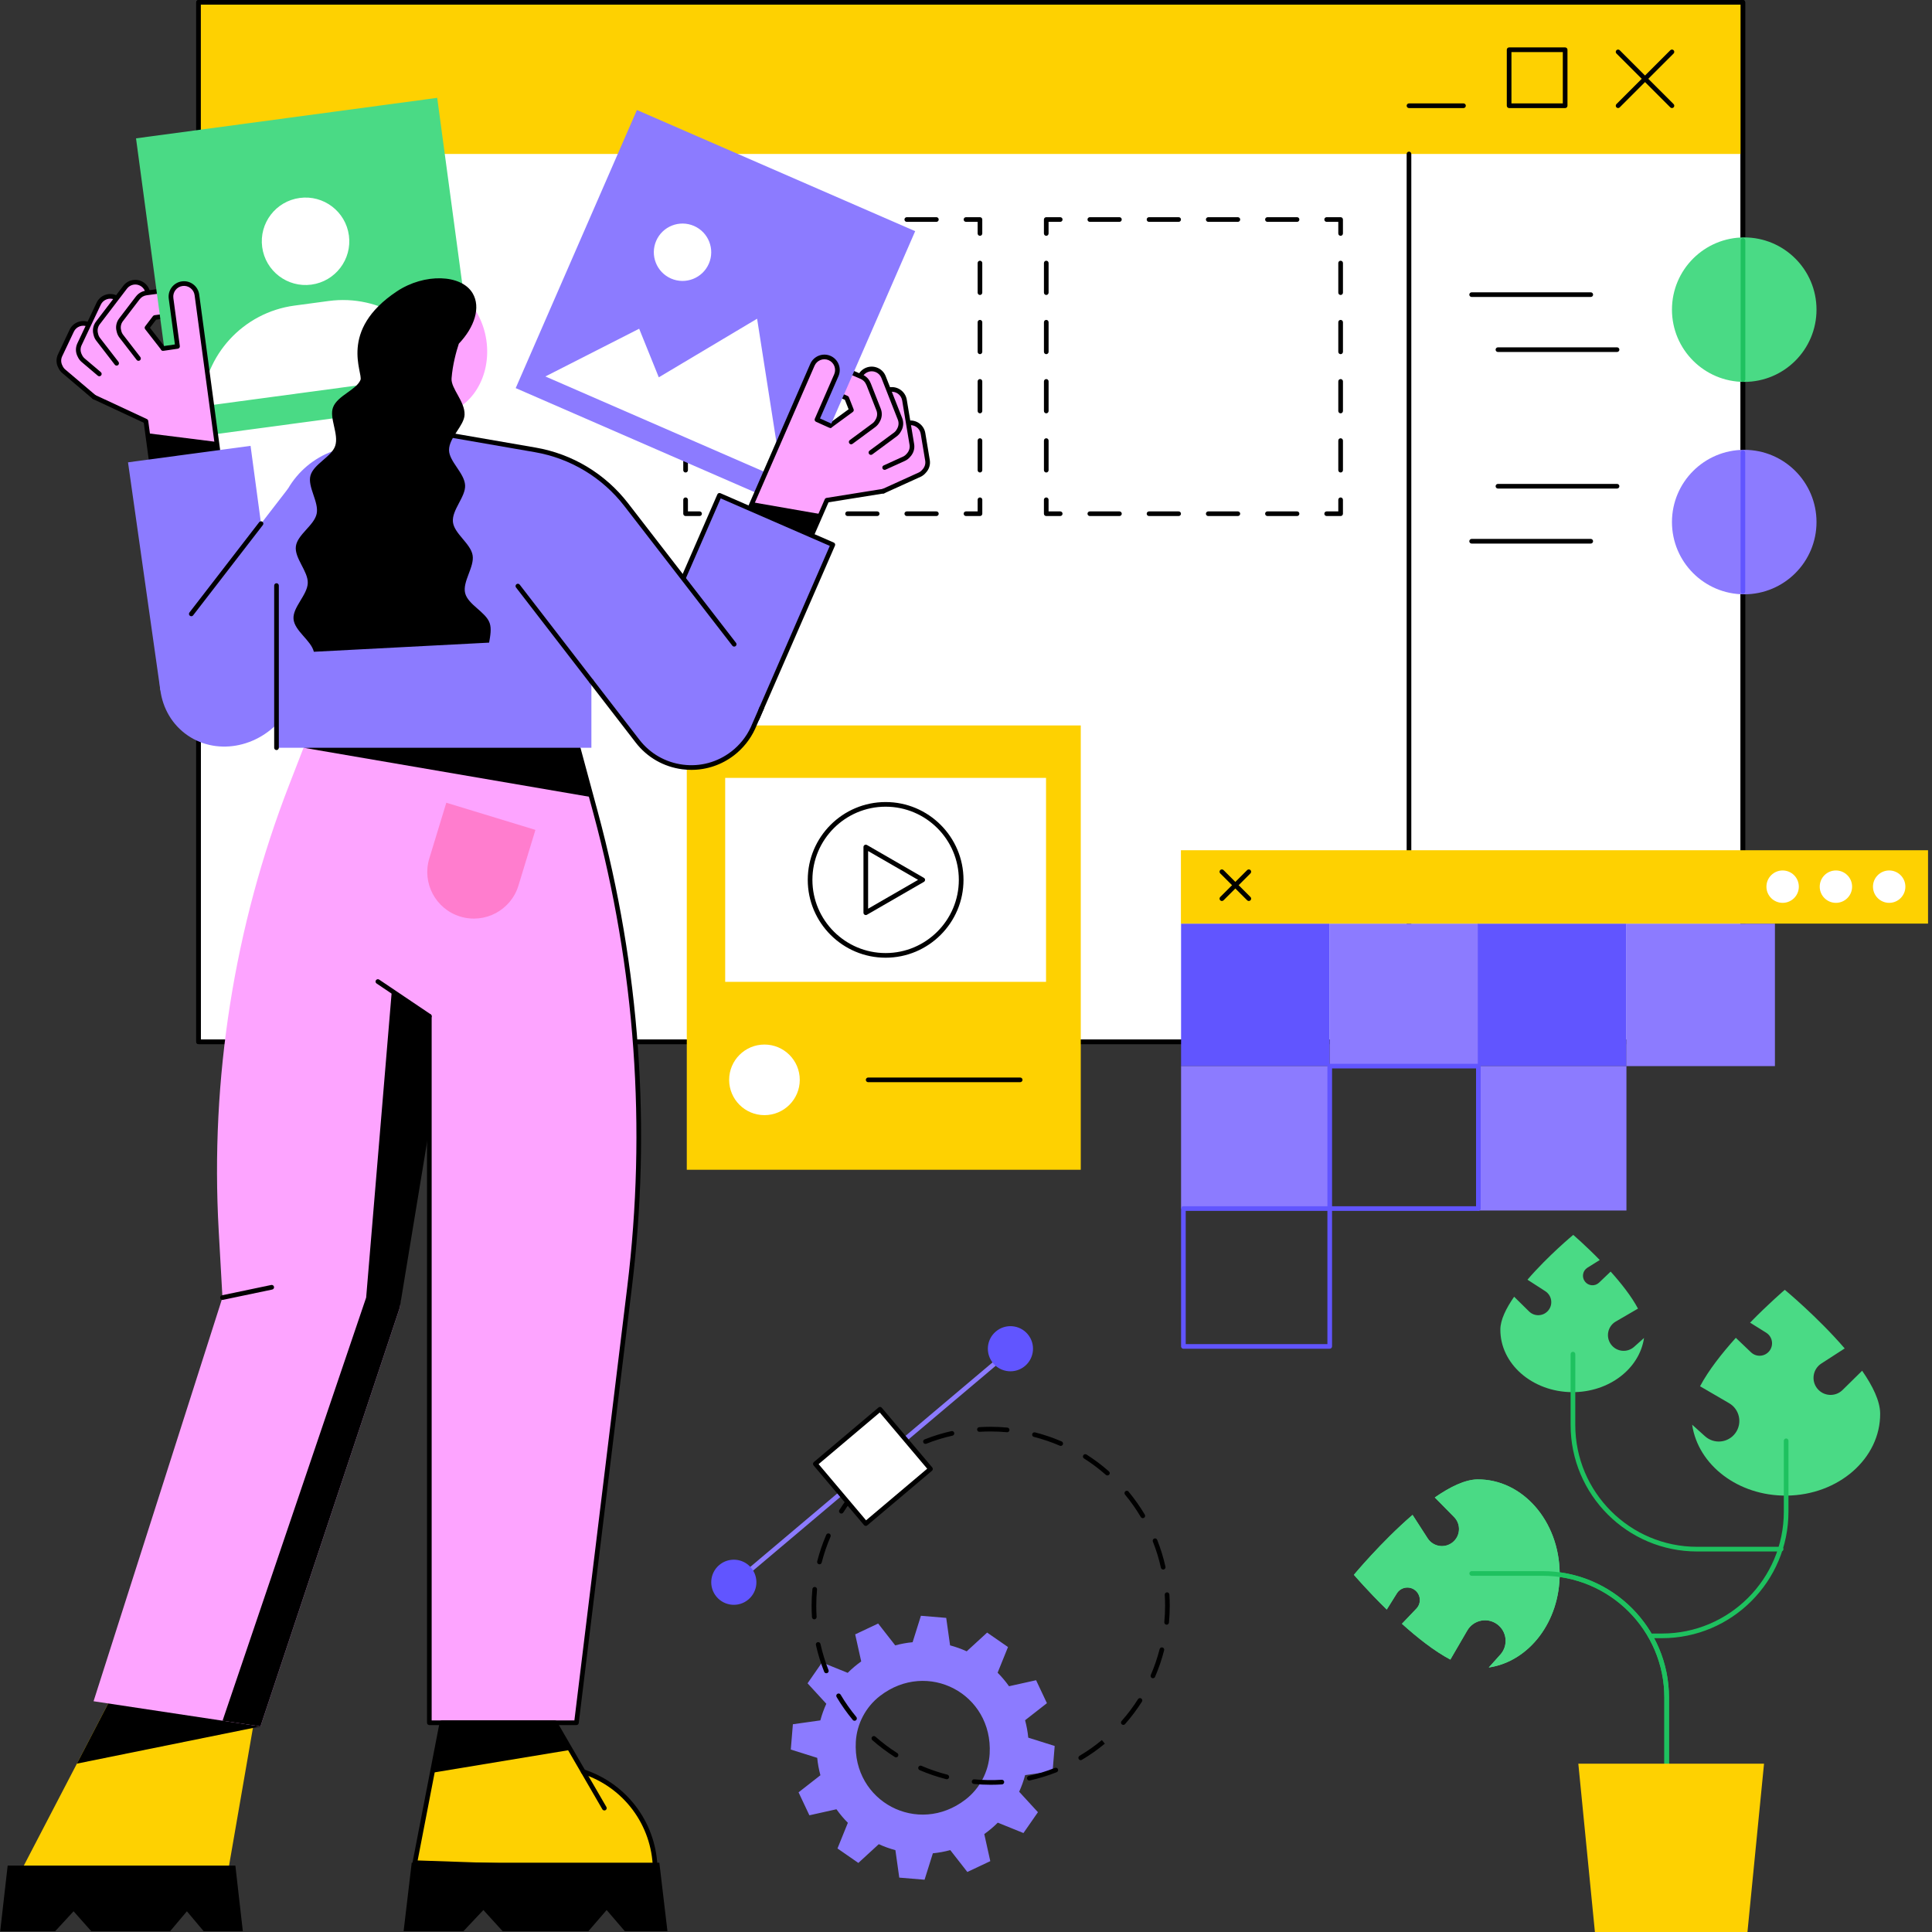 <svg xmlns="http://www.w3.org/2000/svg" xmlns:xlink="http://www.w3.org/1999/xlink" width="500" zoomAndPan="magnify" viewBox="0 0 375 375" height="500" preserveAspectRatio="xMidYMid meet" version="1.0"><rect x="0" y="0" width="375" height="375" fill="#333333" stroke="none"/><defs><clipPath id="c791b61084"><path d="M 229 165 L 374.25 165 L 374.25 180 L 229 180 Z M 229 165 " clip-rule="nonzero"/></clipPath></defs><path fill="#ffffff" d="M 338.289 202.215 L 38.535 202.215 L 38.535 0.453 L 338.289 0.453 L 338.289 202.215 " fill-opacity="1" fill-rule="nonzero"/><path fill="#000000" d="M 38.984 201.762 L 337.84 201.762 L 337.84 0.902 L 38.984 0.902 Z M 338.289 202.668 L 38.535 202.668 C 38.285 202.668 38.082 202.465 38.082 202.215 L 38.082 0.453 C 38.082 0.203 38.285 0 38.535 0 L 338.289 0 C 338.539 0 338.738 0.203 338.738 0.453 L 338.738 202.215 C 338.738 202.465 338.539 202.668 338.289 202.668 " fill-opacity="1" fill-rule="nonzero"/><path fill="#fed101" d="M 338.289 29.883 L 38.535 29.883 L 38.535 0.453 L 338.289 0.453 L 338.289 29.883 " fill-opacity="1" fill-rule="nonzero"/><path fill="#000000" d="M 273.484 202.668 C 273.234 202.668 273.031 202.465 273.031 202.215 L 273.031 29.883 C 273.031 29.633 273.234 29.43 273.484 29.43 C 273.73 29.43 273.934 29.633 273.934 29.883 L 273.934 202.215 C 273.934 202.465 273.73 202.668 273.484 202.668 " fill-opacity="1" fill-rule="nonzero"/><path fill="#000000" d="M 38.984 201.762 L 337.84 201.762 L 337.84 0.902 L 38.984 0.902 Z M 338.289 202.668 L 38.535 202.668 C 38.285 202.668 38.082 202.465 38.082 202.215 L 38.082 0.453 C 38.082 0.203 38.285 0 38.535 0 L 338.289 0 C 338.539 0 338.738 0.203 338.738 0.453 L 338.738 202.215 C 338.738 202.465 338.539 202.668 338.289 202.668 " fill-opacity="1" fill-rule="nonzero"/><path fill="#000000" d="M 190.211 100.164 L 187.5 100.164 C 187.25 100.164 187.047 99.965 187.047 99.715 C 187.047 99.465 187.25 99.262 187.5 99.262 L 189.758 99.262 L 189.758 97.004 C 189.758 96.758 189.961 96.555 190.211 96.555 C 190.457 96.555 190.664 96.758 190.664 97.004 L 190.664 99.715 C 190.664 99.965 190.457 100.164 190.211 100.164 " fill-opacity="1" fill-rule="nonzero"/><path fill="#000000" d="M 147.277 100.164 L 141.531 100.164 C 141.281 100.164 141.078 99.965 141.078 99.715 C 141.078 99.465 141.281 99.262 141.531 99.262 L 147.277 99.262 C 147.523 99.262 147.73 99.465 147.73 99.715 C 147.73 99.965 147.523 100.164 147.277 100.164 Z M 158.77 100.164 L 153.023 100.164 C 152.773 100.164 152.57 99.965 152.57 99.715 C 152.57 99.465 152.773 99.262 153.023 99.262 L 158.77 99.262 C 159.02 99.262 159.219 99.465 159.219 99.715 C 159.219 99.965 159.02 100.164 158.77 100.164 Z M 170.262 100.164 L 164.516 100.164 C 164.266 100.164 164.062 99.965 164.062 99.715 C 164.062 99.465 164.266 99.262 164.516 99.262 L 170.262 99.262 C 170.512 99.262 170.715 99.465 170.715 99.715 C 170.715 99.965 170.512 100.164 170.262 100.164 Z M 181.754 100.164 L 176.008 100.164 C 175.758 100.164 175.555 99.965 175.555 99.715 C 175.555 99.465 175.758 99.262 176.008 99.262 L 181.754 99.262 C 182.004 99.262 182.203 99.465 182.203 99.715 C 182.203 99.965 182.004 100.164 181.754 100.164 " fill-opacity="1" fill-rule="nonzero"/><path fill="#000000" d="M 135.785 100.164 L 133.074 100.164 C 132.824 100.164 132.621 99.965 132.621 99.715 L 132.621 97.004 C 132.621 96.758 132.824 96.555 133.074 96.555 C 133.324 96.555 133.527 96.758 133.527 97.004 L 133.527 99.262 L 135.785 99.262 C 136.035 99.262 136.238 99.465 136.238 99.715 C 136.238 99.965 136.035 100.164 135.785 100.164 " fill-opacity="1" fill-rule="nonzero"/><path fill="#000000" d="M 133.074 57.254 C 132.824 57.254 132.621 57.051 132.621 56.801 L 132.621 51.059 C 132.621 50.809 132.824 50.605 133.074 50.605 C 133.324 50.605 133.527 50.809 133.527 51.059 L 133.527 56.801 C 133.527 57.051 133.324 57.254 133.074 57.254 Z M 133.074 68.742 C 132.824 68.742 132.621 68.535 132.621 68.289 L 132.621 62.547 C 132.621 62.293 132.824 62.094 133.074 62.094 C 133.324 62.094 133.527 62.293 133.527 62.547 L 133.527 68.289 C 133.527 68.535 133.324 68.742 133.074 68.742 Z M 133.074 80.227 C 132.824 80.227 132.621 80.023 132.621 79.773 L 132.621 74.031 C 132.621 73.781 132.824 73.578 133.074 73.578 C 133.324 73.578 133.527 73.781 133.527 74.031 L 133.527 79.773 C 133.527 80.023 133.324 80.227 133.074 80.227 Z M 133.074 91.711 C 132.824 91.711 132.621 91.508 132.621 91.262 L 132.621 85.52 C 132.621 85.27 132.824 85.066 133.074 85.066 C 133.324 85.066 133.527 85.27 133.527 85.52 L 133.527 91.262 C 133.527 91.508 133.324 91.711 133.074 91.711 " fill-opacity="1" fill-rule="nonzero"/><path fill="#000000" d="M 133.074 45.77 C 132.824 45.77 132.621 45.566 132.621 45.316 L 132.621 42.605 C 132.621 42.359 132.824 42.156 133.074 42.156 L 135.785 42.156 C 136.031 42.156 136.238 42.359 136.238 42.605 C 136.238 42.859 136.031 43.062 135.785 43.062 L 133.527 43.062 L 133.527 45.316 C 133.527 45.566 133.324 45.77 133.074 45.77 " fill-opacity="1" fill-rule="nonzero"/><path fill="#000000" d="M 147.277 43.062 L 141.531 43.062 C 141.281 43.062 141.078 42.859 141.078 42.605 C 141.078 42.359 141.281 42.156 141.531 42.156 L 147.277 42.156 C 147.523 42.156 147.727 42.359 147.727 42.605 C 147.727 42.859 147.523 43.062 147.277 43.062 Z M 158.77 43.062 L 153.023 43.062 C 152.773 43.062 152.57 42.859 152.57 42.605 C 152.57 42.359 152.773 42.156 153.023 42.156 L 158.77 42.156 C 159.02 42.156 159.219 42.359 159.219 42.605 C 159.219 42.859 159.02 43.062 158.77 43.062 Z M 170.258 43.062 L 164.516 43.062 C 164.266 43.062 164.062 42.859 164.062 42.605 C 164.062 42.359 164.266 42.156 164.516 42.156 L 170.258 42.156 C 170.508 42.156 170.711 42.359 170.711 42.605 C 170.711 42.859 170.508 43.062 170.258 43.062 Z M 181.75 43.062 L 176.008 43.062 C 175.754 43.062 175.555 42.859 175.555 42.605 C 175.555 42.359 175.754 42.156 176.008 42.156 L 181.75 42.156 C 182.004 42.156 182.203 42.359 182.203 42.605 C 182.203 42.859 182.004 43.062 181.75 43.062 " fill-opacity="1" fill-rule="nonzero"/><path fill="#000000" d="M 190.211 45.77 C 189.961 45.77 189.758 45.566 189.758 45.316 L 189.758 43.062 L 187.5 43.062 C 187.25 43.062 187.047 42.859 187.047 42.605 C 187.047 42.359 187.25 42.156 187.5 42.156 L 190.211 42.156 C 190.457 42.156 190.66 42.359 190.66 42.605 L 190.66 45.316 C 190.66 45.566 190.457 45.77 190.211 45.77 " fill-opacity="1" fill-rule="nonzero"/><path fill="#000000" d="M 190.211 57.254 C 189.961 57.254 189.758 57.055 189.758 56.801 L 189.758 51.059 C 189.758 50.809 189.961 50.605 190.211 50.605 C 190.457 50.605 190.66 50.809 190.66 51.059 L 190.66 56.801 C 190.66 57.055 190.457 57.254 190.211 57.254 Z M 190.211 68.742 C 189.961 68.742 189.758 68.535 189.758 68.289 L 189.758 62.547 C 189.758 62.297 189.961 62.094 190.211 62.094 C 190.457 62.094 190.66 62.297 190.66 62.547 L 190.66 68.289 C 190.66 68.535 190.457 68.742 190.211 68.742 Z M 190.211 80.227 C 189.961 80.227 189.758 80.023 189.758 79.773 L 189.758 74.031 C 189.758 73.781 189.961 73.578 190.211 73.578 C 190.457 73.578 190.66 73.781 190.66 74.031 L 190.66 79.773 C 190.66 80.023 190.457 80.227 190.211 80.227 Z M 190.211 91.711 C 189.961 91.711 189.758 91.508 189.758 91.262 L 189.758 85.52 C 189.758 85.27 189.961 85.066 190.211 85.066 C 190.457 85.066 190.66 85.27 190.66 85.52 L 190.66 91.262 C 190.66 91.508 190.457 91.711 190.211 91.711 " fill-opacity="1" fill-rule="nonzero"/><path fill="#000000" d="M 260.215 100.164 L 257.504 100.164 C 257.254 100.164 257.051 99.965 257.051 99.715 C 257.051 99.465 257.254 99.262 257.504 99.262 L 259.762 99.262 L 259.762 97.004 C 259.762 96.758 259.965 96.555 260.215 96.555 C 260.465 96.555 260.664 96.758 260.664 97.004 L 260.664 99.715 C 260.664 99.965 260.465 100.164 260.215 100.164 " fill-opacity="1" fill-rule="nonzero"/><path fill="#000000" d="M 217.281 100.164 L 211.535 100.164 C 211.285 100.164 211.082 99.965 211.082 99.715 C 211.082 99.465 211.285 99.262 211.535 99.262 L 217.281 99.262 C 217.531 99.262 217.734 99.465 217.734 99.715 C 217.734 99.965 217.531 100.164 217.281 100.164 Z M 228.773 100.164 L 223.027 100.164 C 222.777 100.164 222.574 99.965 222.574 99.715 C 222.574 99.465 222.777 99.262 223.027 99.262 L 228.773 99.262 C 229.023 99.262 229.223 99.465 229.223 99.715 C 229.223 99.965 229.023 100.164 228.773 100.164 Z M 240.266 100.164 L 234.52 100.164 C 234.27 100.164 234.066 99.965 234.066 99.715 C 234.066 99.465 234.27 99.262 234.52 99.262 L 240.266 99.262 C 240.516 99.262 240.719 99.465 240.719 99.715 C 240.719 99.965 240.516 100.164 240.266 100.164 Z M 251.758 100.164 L 246.012 100.164 C 245.762 100.164 245.559 99.965 245.559 99.715 C 245.559 99.465 245.762 99.262 246.012 99.262 L 251.758 99.262 C 252.008 99.262 252.207 99.465 252.207 99.715 C 252.207 99.965 252.008 100.164 251.758 100.164 " fill-opacity="1" fill-rule="nonzero"/><path fill="#000000" d="M 205.789 100.164 L 203.078 100.164 C 202.828 100.164 202.625 99.965 202.625 99.715 L 202.625 97.004 C 202.625 96.758 202.828 96.555 203.078 96.555 C 203.328 96.555 203.527 96.758 203.527 97.004 L 203.527 99.262 L 205.789 99.262 C 206.039 99.262 206.238 99.465 206.238 99.715 C 206.238 99.965 206.039 100.164 205.789 100.164 " fill-opacity="1" fill-rule="nonzero"/><path fill="#000000" d="M 203.078 57.254 C 202.828 57.254 202.629 57.051 202.629 56.801 L 202.629 51.059 C 202.629 50.809 202.828 50.605 203.078 50.605 C 203.328 50.605 203.531 50.809 203.531 51.059 L 203.531 56.801 C 203.531 57.051 203.328 57.254 203.078 57.254 Z M 203.078 68.742 C 202.828 68.742 202.629 68.535 202.629 68.289 L 202.629 62.547 C 202.629 62.293 202.828 62.094 203.078 62.094 C 203.328 62.094 203.531 62.293 203.531 62.547 L 203.531 68.289 C 203.531 68.535 203.328 68.742 203.078 68.742 Z M 203.078 80.227 C 202.828 80.227 202.629 80.023 202.629 79.773 L 202.629 74.031 C 202.629 73.781 202.828 73.578 203.078 73.578 C 203.328 73.578 203.531 73.781 203.531 74.031 L 203.531 79.773 C 203.531 80.023 203.328 80.227 203.078 80.227 Z M 203.078 91.711 C 202.828 91.711 202.629 91.508 202.629 91.262 L 202.629 85.52 C 202.629 85.27 202.828 85.066 203.078 85.066 C 203.328 85.066 203.531 85.27 203.531 85.52 L 203.531 91.262 C 203.531 91.508 203.328 91.711 203.078 91.711 " fill-opacity="1" fill-rule="nonzero"/><path fill="#000000" d="M 203.078 45.77 C 202.828 45.77 202.625 45.566 202.625 45.316 L 202.625 42.605 C 202.625 42.359 202.828 42.156 203.078 42.156 L 205.785 42.156 C 206.039 42.156 206.242 42.359 206.242 42.605 C 206.242 42.859 206.039 43.062 205.785 43.062 L 203.527 43.062 L 203.527 45.316 C 203.527 45.566 203.328 45.77 203.078 45.77 " fill-opacity="1" fill-rule="nonzero"/><path fill="#000000" d="M 217.281 43.062 L 211.535 43.062 C 211.285 43.062 211.082 42.859 211.082 42.605 C 211.082 42.359 211.285 42.156 211.535 42.156 L 217.281 42.156 C 217.531 42.156 217.73 42.359 217.73 42.605 C 217.73 42.859 217.531 43.062 217.281 43.062 Z M 228.773 43.062 L 223.023 43.062 C 222.777 43.062 222.574 42.859 222.574 42.605 C 222.574 42.359 222.777 42.156 223.023 42.156 L 228.773 42.156 C 229.023 42.156 229.223 42.359 229.223 42.605 C 229.223 42.859 229.023 43.062 228.773 43.062 Z M 240.262 43.062 L 234.52 43.062 C 234.27 43.062 234.066 42.859 234.066 42.605 C 234.066 42.359 234.27 42.156 234.52 42.156 L 240.262 42.156 C 240.516 42.156 240.719 42.359 240.719 42.605 C 240.719 42.859 240.516 43.062 240.262 43.062 Z M 251.758 43.062 L 246.012 43.062 C 245.762 43.062 245.559 42.859 245.559 42.605 C 245.559 42.359 245.762 42.156 246.012 42.156 L 251.758 42.156 C 252.008 42.156 252.207 42.359 252.207 42.605 C 252.207 42.859 252.008 43.062 251.758 43.062 " fill-opacity="1" fill-rule="nonzero"/><path fill="#000000" d="M 260.215 45.77 C 259.965 45.77 259.762 45.566 259.762 45.316 L 259.762 43.062 L 257.504 43.062 C 257.254 43.062 257.051 42.859 257.051 42.605 C 257.051 42.359 257.254 42.156 257.504 42.156 L 260.215 42.156 C 260.461 42.156 260.664 42.359 260.664 42.605 L 260.664 45.316 C 260.664 45.566 260.461 45.77 260.215 45.77 " fill-opacity="1" fill-rule="nonzero"/><path fill="#000000" d="M 260.215 57.254 C 259.965 57.254 259.762 57.055 259.762 56.801 L 259.762 51.059 C 259.762 50.809 259.965 50.605 260.215 50.605 C 260.465 50.605 260.668 50.809 260.668 51.059 L 260.668 56.801 C 260.668 57.055 260.465 57.254 260.215 57.254 Z M 260.215 68.742 C 259.965 68.742 259.762 68.535 259.762 68.289 L 259.762 62.547 C 259.762 62.297 259.965 62.094 260.215 62.094 C 260.465 62.094 260.668 62.297 260.668 62.547 L 260.668 68.289 C 260.668 68.535 260.465 68.742 260.215 68.742 Z M 260.215 80.227 C 259.965 80.227 259.762 80.023 259.762 79.773 L 259.762 74.031 C 259.762 73.781 259.965 73.578 260.215 73.578 C 260.465 73.578 260.668 73.781 260.668 74.031 L 260.668 79.773 C 260.668 80.023 260.465 80.227 260.215 80.227 Z M 260.215 91.711 C 259.965 91.711 259.762 91.508 259.762 91.262 L 259.762 85.52 C 259.762 85.27 259.965 85.066 260.215 85.066 C 260.465 85.066 260.668 85.27 260.668 85.52 L 260.668 91.262 C 260.668 91.508 260.465 91.711 260.215 91.711 " fill-opacity="1" fill-rule="nonzero"/><path fill="#000000" d="M 284.066 20.977 L 273.484 20.977 C 273.234 20.977 273.031 20.773 273.031 20.523 C 273.031 20.273 273.234 20.07 273.484 20.07 L 284.066 20.07 C 284.312 20.07 284.516 20.273 284.516 20.523 C 284.516 20.773 284.312 20.977 284.066 20.977 " fill-opacity="1" fill-rule="nonzero"/><path fill="#000000" d="M 324.527 20.973 C 324.41 20.973 324.297 20.93 324.207 20.84 L 313.75 10.387 C 313.574 10.211 313.574 9.926 313.75 9.75 C 313.926 9.574 314.211 9.574 314.387 9.75 L 324.844 20.203 C 325.02 20.379 325.02 20.664 324.844 20.84 C 324.758 20.93 324.641 20.973 324.527 20.973 " fill-opacity="1" fill-rule="nonzero"/><path fill="#000000" d="M 314.07 20.973 C 313.953 20.973 313.84 20.93 313.75 20.84 C 313.574 20.664 313.574 20.379 313.75 20.203 L 324.207 9.75 C 324.383 9.574 324.668 9.574 324.844 9.75 C 325.02 9.926 325.02 10.211 324.844 10.387 L 314.387 20.84 C 314.301 20.93 314.184 20.973 314.07 20.973 " fill-opacity="1" fill-rule="nonzero"/><path fill="#000000" d="M 293.371 20.07 L 303.34 20.07 L 303.34 10.105 L 293.371 10.105 Z M 303.793 20.977 L 292.922 20.977 C 292.668 20.977 292.469 20.773 292.469 20.523 L 292.469 9.652 C 292.469 9.406 292.668 9.203 292.922 9.203 L 303.793 9.203 C 304.043 9.203 304.246 9.406 304.246 9.652 L 304.246 20.523 C 304.246 20.773 304.043 20.977 303.793 20.977 " fill-opacity="1" fill-rule="nonzero"/><path fill="#4ada85" d="M 352.582 60.102 C 352.582 67.844 346.305 74.125 338.555 74.125 C 330.809 74.125 324.527 67.844 324.527 60.102 C 324.527 52.355 330.809 46.082 338.555 46.082 C 346.305 46.082 352.582 52.355 352.582 60.102 " fill-opacity="1" fill-rule="nonzero"/><path fill="#1ec15f" d="M 338.309 74.105 C 338.059 74.105 337.859 73.902 337.859 73.652 L 337.859 46.664 C 337.859 46.414 338.059 46.215 338.309 46.215 C 338.559 46.215 338.762 46.414 338.762 46.664 L 338.762 73.652 C 338.762 73.902 338.559 74.105 338.309 74.105 " fill-opacity="1" fill-rule="nonzero"/><path fill="#8c7bff" d="M 352.582 101.332 C 352.582 109.074 346.305 115.355 338.555 115.355 C 330.809 115.355 324.527 109.074 324.527 101.332 C 324.527 93.59 330.809 87.312 338.555 87.312 C 346.305 87.312 352.582 93.59 352.582 101.332 " fill-opacity="1" fill-rule="nonzero"/><path fill="#6155ff" d="M 338.289 115.281 C 338.039 115.281 337.84 115.078 337.84 114.832 L 337.84 87.832 C 337.84 87.582 338.039 87.379 338.289 87.379 C 338.539 87.379 338.742 87.582 338.742 87.832 L 338.742 114.832 C 338.742 115.078 338.539 115.281 338.289 115.281 " fill-opacity="1" fill-rule="nonzero"/><path fill="#000000" d="M 313.867 94.828 L 290.746 94.828 C 290.5 94.828 290.297 94.625 290.297 94.375 C 290.297 94.129 290.5 93.926 290.746 93.926 L 313.867 93.926 C 314.117 93.926 314.32 94.129 314.32 94.375 C 314.32 94.625 314.117 94.828 313.867 94.828 " fill-opacity="1" fill-rule="nonzero"/><path fill="#000000" d="M 308.762 105.508 L 285.645 105.508 C 285.395 105.508 285.191 105.305 285.191 105.055 C 285.191 104.805 285.395 104.602 285.645 104.602 L 308.762 104.602 C 309.012 104.602 309.215 104.805 309.215 105.055 C 309.215 105.305 309.012 105.508 308.762 105.508 " fill-opacity="1" fill-rule="nonzero"/><path fill="#000000" d="M 308.766 57.641 L 285.645 57.641 C 285.398 57.641 285.191 57.441 285.191 57.191 C 285.191 56.941 285.398 56.738 285.645 56.738 L 308.766 56.738 C 309.016 56.738 309.219 56.941 309.219 57.191 C 309.219 57.441 309.016 57.641 308.766 57.641 " fill-opacity="1" fill-rule="nonzero"/><path fill="#000000" d="M 313.867 68.32 L 290.746 68.32 C 290.5 68.32 290.297 68.117 290.297 67.871 C 290.297 67.621 290.5 67.418 290.746 67.418 L 313.867 67.418 C 314.117 67.418 314.32 67.621 314.32 67.871 C 314.32 68.117 314.117 68.32 313.867 68.32 " fill-opacity="1" fill-rule="nonzero"/><path fill="#fed101" d="M 209.777 227.051 L 133.305 227.051 L 133.305 140.809 L 209.777 140.809 L 209.777 227.051 " fill-opacity="1" fill-rule="nonzero"/><path fill="#ffffff" d="M 203.035 190.574 L 140.758 190.574 L 140.758 150.988 L 203.035 150.988 L 203.035 190.574 " fill-opacity="1" fill-rule="nonzero"/><path fill="#000000" d="M 171.898 156.578 C 164.062 156.578 157.688 162.949 157.688 170.781 C 157.688 178.613 164.062 184.988 171.898 184.988 C 179.734 184.988 186.109 178.613 186.109 170.781 C 186.109 162.949 179.734 156.578 171.898 156.578 Z M 171.898 185.891 C 163.562 185.891 156.785 179.113 156.785 170.781 C 156.785 162.449 163.562 155.676 171.898 155.676 C 180.23 155.676 187.016 162.449 187.016 170.781 C 187.016 179.113 180.23 185.891 171.898 185.891 " fill-opacity="1" fill-rule="nonzero"/><path fill="#ffffff" d="M 179.105 170.781 L 168.051 164.402 L 168.051 177.16 Z M 179.105 170.781 " fill-opacity="1" fill-rule="nonzero"/><path fill="#000000" d="M 168.5 165.184 L 168.5 176.379 L 178.199 170.781 Z M 168.051 177.613 C 167.973 177.613 167.895 177.594 167.824 177.551 C 167.684 177.473 167.598 177.32 167.598 177.16 L 167.598 164.402 C 167.598 164.242 167.684 164.094 167.824 164.012 C 167.965 163.934 168.137 163.934 168.277 164.012 L 179.328 170.391 C 179.469 170.473 179.555 170.621 179.555 170.781 C 179.555 170.941 179.469 171.094 179.328 171.172 L 168.277 177.551 C 168.207 177.594 168.129 177.613 168.051 177.613 " fill-opacity="1" fill-rule="nonzero"/><path fill="#ffffff" d="M 155.234 209.598 C 155.234 213.383 152.168 216.449 148.379 216.449 C 144.598 216.449 141.527 213.383 141.527 209.598 C 141.527 205.816 144.598 202.746 148.379 202.746 C 152.168 202.746 155.234 205.816 155.234 209.598 " fill-opacity="1" fill-rule="nonzero"/><path fill="#000000" d="M 198.016 210.051 L 168.508 210.051 C 168.262 210.051 168.059 209.848 168.059 209.598 C 168.059 209.352 168.262 209.148 168.508 209.148 L 198.016 209.148 C 198.266 209.148 198.469 209.352 198.469 209.598 C 198.469 209.848 198.266 210.051 198.016 210.051 " fill-opacity="1" fill-rule="nonzero"/><path fill="#fed101" d="M 44.328 362.863 L 4.234 362.863 L 21.867 328.984 L 50.203 328.984 L 44.328 362.863 " fill-opacity="1" fill-rule="nonzero"/><path fill="#000000" d="M 50.555 335.098 L 14.926 342.32 L 21.867 328.984 L 50.203 328.984 L 50.555 335.098 " fill-opacity="1" fill-rule="nonzero"/><path fill="#000000" d="M 47.133 374.844 L 39.527 374.844 L 36.277 370.977 L 33.023 374.844 L 17.715 374.844 L 14.281 370.977 L 10.715 374.844 L 0.039 374.844 L 1.488 362.109 L 45.684 362.109 L 47.133 374.844 " fill-opacity="1" fill-rule="nonzero"/><path fill="#fda4ff" d="M 18.16 330.211 L 50.555 335.098 L 77.59 253.832 L 88.523 146.145 L 60.188 141.867 L 56.125 152.344 C 45.453 179.875 40.793 209.367 42.449 238.848 L 43.18 251.855 L 18.16 330.211 " fill-opacity="1" fill-rule="nonzero"/><path fill="#000000" d="M 71.07 251.855 L 43.199 333.988 L 50.555 335.098 L 77.59 253.832 L 86.551 199.473 L 76.047 192.336 L 71.07 251.855 " fill-opacity="1" fill-rule="nonzero"/><path fill="#fda4ff" d="M 111.887 334.383 L 83.332 334.383 L 83.332 143.984 L 111.887 143.984 L 115.617 157.785 C 123.723 187.773 125.953 219.043 122.195 249.875 L 111.887 334.383 " fill-opacity="1" fill-rule="nonzero"/><path fill="#000000" d="M 111.887 334.836 L 83.332 334.836 C 83.086 334.836 82.883 334.633 82.883 334.383 L 82.883 197.246 C 82.883 196.996 83.086 196.797 83.332 196.797 C 83.582 196.797 83.785 196.996 83.785 197.246 L 83.785 333.934 L 111.488 333.934 L 121.746 249.82 C 125.516 218.902 123.309 187.977 115.184 157.906 L 111.453 144.102 C 111.387 143.863 111.527 143.613 111.77 143.551 C 112.012 143.484 112.258 143.625 112.324 143.867 L 116.055 157.672 C 124.211 187.855 126.426 218.895 122.645 249.934 L 112.336 334.438 C 112.309 334.668 112.117 334.836 111.887 334.836 " fill-opacity="1" fill-rule="nonzero"/><path fill="#000000" d="M 58.918 145.137 L 111.445 141.867 L 114.789 154.719 Z M 58.918 145.137 " fill-opacity="1" fill-rule="nonzero"/><path fill="#000000" d="M 43.18 252.309 C 42.973 252.309 42.781 252.16 42.738 251.949 C 42.688 251.703 42.844 251.465 43.09 251.414 L 52.648 249.414 C 52.891 249.363 53.133 249.523 53.184 249.766 C 53.234 250.012 53.078 250.25 52.832 250.301 L 43.273 252.301 C 43.242 252.305 43.211 252.309 43.18 252.309 " fill-opacity="1" fill-rule="nonzero"/><path fill="#000000" d="M 83.332 197.695 C 83.246 197.695 83.16 197.672 83.082 197.621 L 73.09 190.891 C 72.883 190.754 72.828 190.473 72.969 190.266 C 73.109 190.059 73.391 190.004 73.594 190.141 L 83.586 196.871 C 83.793 197.012 83.848 197.293 83.707 197.496 C 83.621 197.629 83.48 197.695 83.332 197.695 " fill-opacity="1" fill-rule="nonzero"/><path fill="#ff7dce" d="M 89.34 177.906 C 84.562 176.449 81.871 171.398 83.328 166.625 L 86.629 155.809 L 103.926 161.082 L 100.629 171.895 C 99.172 176.668 94.117 179.359 89.34 177.906 " fill-opacity="1" fill-rule="nonzero"/><path fill="#fed101" d="M 126.953 366.133 C 127.098 365.152 127.176 364.152 127.176 363.133 C 127.176 351.945 118.102 342.875 106.91 342.875 C 95.719 342.875 86.645 351.945 86.645 363.133 C 86.645 364.152 86.723 365.152 86.867 366.133 L 126.953 366.133 " fill-opacity="1" fill-rule="nonzero"/><path fill="#fed101" d="M 123.453 361.547 L 80.523 361.547 L 85.773 334.383 L 107.699 334.383 L 123.453 361.547 " fill-opacity="1" fill-rule="nonzero"/><path fill="#000000" d="M 110.75 339.645 L 83.898 344.09 L 85.773 334.383 L 107.699 334.383 L 110.75 339.645 " fill-opacity="1" fill-rule="nonzero"/><path fill="#000000" d="M 117.309 351.406 C 117.156 351.406 117.004 351.324 116.918 351.184 L 112.812 344.102 C 112.688 343.887 112.762 343.609 112.977 343.484 C 113.191 343.359 113.469 343.434 113.594 343.648 L 117.699 350.73 C 117.824 350.945 117.75 351.223 117.535 351.348 C 117.465 351.387 117.387 351.406 117.309 351.406 " fill-opacity="1" fill-rule="nonzero"/><path fill="#000000" d="M 81.066 361.113 L 126.719 362.664 C 126.523 354.266 121.086 346.926 113.066 344.309 C 112.961 344.273 112.871 344.199 112.812 344.105 L 107.438 334.836 L 86.148 334.836 Z M 127.176 363.582 C 127.172 363.582 127.168 363.582 127.16 363.582 L 80.508 362 C 80.375 361.992 80.254 361.93 80.172 361.828 C 80.09 361.727 80.055 361.59 80.078 361.461 L 85.332 334.301 C 85.371 334.086 85.559 333.934 85.773 333.934 L 107.699 333.934 C 107.859 333.934 108.008 334.02 108.09 334.156 L 113.512 343.504 C 121.961 346.34 127.629 354.203 127.629 363.133 C 127.629 363.258 127.578 363.375 127.488 363.457 C 127.406 363.539 127.293 363.582 127.176 363.582 " fill-opacity="1" fill-rule="nonzero"/><path fill="#000000" d="M 129.551 374.844 L 121.277 374.844 L 117.75 370.734 L 114.207 374.844 L 97.562 374.844 L 93.824 370.734 L 89.949 374.844 L 78.34 374.844 L 79.914 361.547 L 127.977 361.547 L 129.551 374.844 " fill-opacity="1" fill-rule="nonzero"/><path fill="#fda4ff" d="M 31.668 67.645 L 15.871 73.039 L 18.27 77.062 L 33.055 83.941 L 31.668 67.645 " fill-opacity="1" fill-rule="nonzero"/><path fill="#fda4ff" d="M 11.66 68.965 L 13.926 64.184 C 14.508 62.949 15.984 62.422 17.219 63.008 C 18.453 63.59 18.98 65.062 18.395 66.293 L 16.914 69.426 L 22.648 74.242 L 18.27 77.062 L 12.371 72.059 C 12.078 71.809 11.863 71.5 11.719 71.172 C 11.367 70.508 11.316 69.695 11.66 68.965 " fill-opacity="1" fill-rule="nonzero"/><path fill="#000000" d="M 18.27 77.516 C 18.168 77.516 18.062 77.48 17.977 77.41 L 12.078 72.402 C 11.75 72.125 11.488 71.773 11.305 71.352 C 10.883 70.555 10.859 69.605 11.254 68.773 L 13.516 63.988 C 13.852 63.285 14.441 62.75 15.176 62.488 C 15.91 62.223 16.703 62.266 17.41 62.598 C 18.117 62.93 18.648 63.52 18.914 64.254 C 19.176 64.992 19.137 65.785 18.805 66.488 L 17.473 69.301 L 19.648 71.133 C 19.84 71.293 19.867 71.578 19.707 71.77 C 19.543 71.961 19.258 71.984 19.07 71.824 L 16.621 69.77 C 16.465 69.637 16.418 69.414 16.508 69.23 L 17.988 66.102 C 18.215 65.613 18.242 65.066 18.062 64.559 C 17.879 64.051 17.512 63.645 17.023 63.414 C 16.539 63.184 15.988 63.156 15.48 63.34 C 14.973 63.52 14.566 63.887 14.336 64.375 L 12.07 69.156 C 11.797 69.73 11.816 70.387 12.117 70.961 C 12.258 71.281 12.438 71.527 12.664 71.715 L 18.562 76.719 C 18.754 76.879 18.777 77.164 18.613 77.355 C 18.523 77.461 18.398 77.516 18.27 77.516 " fill-opacity="1" fill-rule="nonzero"/><path fill="#fda4ff" d="M 15.43 66.824 L 19.164 58.934 C 19.746 57.699 21.219 57.172 22.453 57.758 C 23.688 58.34 24.215 59.812 23.633 61.047 L 20.68 67.281 L 26.414 72.102 L 22.039 74.922 L 16.141 69.918 C 15.844 69.668 15.629 69.359 15.484 69.027 C 15.137 68.363 15.082 67.555 15.43 66.824 " fill-opacity="1" fill-rule="nonzero"/><path fill="#000000" d="M 19.281 73.035 C 19.176 73.035 19.074 73 18.988 72.926 L 15.848 70.266 C 15.516 69.984 15.254 69.629 15.07 69.211 C 14.648 68.414 14.629 67.465 15.02 66.633 L 18.754 58.742 C 19.09 58.035 19.676 57.504 20.414 57.238 C 21.148 56.977 21.941 57.016 22.648 57.348 C 24.105 58.039 24.73 59.785 24.039 61.238 L 21.238 67.16 L 24.672 70.047 C 24.863 70.207 24.887 70.492 24.727 70.684 C 24.566 70.875 24.281 70.898 24.09 70.738 L 20.391 67.629 C 20.234 67.496 20.184 67.273 20.273 67.09 L 23.223 60.855 C 23.699 59.848 23.27 58.641 22.262 58.164 C 21.773 57.934 21.227 57.91 20.719 58.09 C 20.211 58.273 19.801 58.641 19.57 59.129 L 15.836 67.016 C 15.566 67.59 15.582 68.246 15.883 68.82 C 16.027 69.141 16.207 69.383 16.43 69.574 L 19.574 72.238 C 19.766 72.402 19.785 72.688 19.625 72.875 C 19.535 72.98 19.41 73.035 19.281 73.035 " fill-opacity="1" fill-rule="nonzero"/><path fill="#fda4ff" d="M 18.996 62.68 L 24.293 55.742 C 25.121 54.656 26.672 54.449 27.758 55.277 C 28.844 56.102 29.051 57.656 28.223 58.738 L 24.039 64.223 L 28.641 70.129 L 23.773 71.977 L 19.047 65.855 C 18.809 65.551 18.664 65.203 18.59 64.848 C 18.387 64.129 18.508 63.324 18.996 62.68 " fill-opacity="1" fill-rule="nonzero"/><path fill="#000000" d="M 22.641 70.965 C 22.504 70.965 22.371 70.902 22.281 70.789 L 18.688 66.133 C 18.422 65.789 18.242 65.387 18.148 64.941 C 17.902 64.074 18.078 63.141 18.637 62.41 L 23.934 55.469 C 24.406 54.848 25.094 54.449 25.867 54.348 C 26.641 54.242 27.41 54.445 28.031 54.918 C 28.652 55.395 29.051 56.078 29.156 56.852 C 29.258 57.625 29.055 58.395 28.582 59.016 L 24.609 64.219 L 27.859 68.395 C 28.012 68.59 27.977 68.875 27.781 69.027 C 27.586 69.18 27.301 69.145 27.148 68.949 L 23.684 64.504 C 23.555 64.34 23.555 64.113 23.68 63.949 L 27.863 58.469 C 28.191 58.039 28.332 57.508 28.262 56.973 C 28.188 56.438 27.914 55.965 27.484 55.637 C 27.055 55.309 26.523 55.168 25.988 55.238 C 25.453 55.312 24.98 55.59 24.652 56.016 L 19.355 62.957 C 18.973 63.461 18.852 64.105 19.027 64.73 C 19.098 65.07 19.223 65.348 19.402 65.582 L 22.996 70.234 C 23.148 70.434 23.113 70.715 22.918 70.867 C 22.836 70.934 22.738 70.965 22.641 70.965 " fill-opacity="1" fill-rule="nonzero"/><path fill="#fda4ff" d="M 23.488 62.078 L 26.684 57.895 C 26.703 57.867 26.73 57.848 26.754 57.816 C 27.137 57.312 27.715 56.957 28.391 56.863 L 33.609 56.164 C 34.961 55.98 36.207 56.93 36.387 58.285 C 36.57 59.633 35.621 60.879 34.27 61.062 L 30.051 61.629 L 28.531 63.621 L 33.133 69.527 L 28.266 71.375 L 23.539 65.254 C 23.301 64.949 23.156 64.602 23.086 64.246 C 22.879 63.527 23 62.723 23.488 62.078 " fill-opacity="1" fill-rule="nonzero"/><path fill="#000000" d="M 26.883 70.035 C 26.75 70.035 26.613 69.977 26.527 69.859 L 23.18 65.527 C 22.918 65.188 22.734 64.781 22.641 64.336 C 22.395 63.473 22.57 62.535 23.129 61.805 L 26.324 57.621 C 26.348 57.586 26.375 57.559 26.402 57.527 C 26.867 56.922 27.559 56.52 28.332 56.414 L 33.551 55.715 C 34.324 55.609 35.09 55.812 35.711 56.285 C 36.332 56.762 36.734 57.449 36.836 58.223 C 36.941 58.996 36.738 59.762 36.262 60.383 C 35.789 61.004 35.102 61.402 34.328 61.508 L 30.297 62.047 L 29.102 63.617 L 32.023 67.367 C 32.18 67.562 32.145 67.848 31.945 68 C 31.75 68.152 31.465 68.117 31.312 67.922 L 28.176 63.895 C 28.051 63.734 28.047 63.508 28.172 63.344 L 29.691 61.352 C 29.766 61.258 29.871 61.195 29.992 61.18 L 34.207 60.613 C 34.742 60.543 35.219 60.266 35.543 59.836 C 35.871 59.406 36.012 58.879 35.941 58.34 C 35.871 57.809 35.594 57.332 35.164 57.004 C 34.734 56.68 34.203 56.535 33.672 56.609 L 28.453 57.312 C 27.918 57.383 27.441 57.66 27.113 58.09 C 27.082 58.129 27.059 58.152 27.039 58.176 L 23.848 62.352 C 23.465 62.855 23.344 63.504 23.52 64.125 C 23.59 64.465 23.715 64.742 23.898 64.977 L 27.242 69.309 C 27.395 69.508 27.355 69.789 27.16 69.941 C 27.078 70.004 26.98 70.035 26.883 70.035 " fill-opacity="1" fill-rule="nonzero"/><path fill="#4ada85" d="M 34.266 85.285 L 88.293 78.023 C 90.742 77.691 92.461 75.441 92.133 72.992 L 84.863 18.992 L 26.402 26.852 L 34.266 85.285 " fill-opacity="1" fill-rule="nonzero"/><path fill="#ffffff" d="M 39.156 78.879 L 86.32 72.539 C 83.195 63.023 73.727 57.086 63.797 58.422 L 57.145 59.316 C 47.215 60.652 39.648 68.879 39.156 78.879 " fill-opacity="1" fill-rule="nonzero"/><path fill="#ffffff" d="M 50.891 47.965 C 51.516 52.613 55.789 55.871 60.438 55.246 C 65.086 54.621 68.348 50.348 67.723 45.703 C 67.098 41.055 62.82 37.797 58.176 38.422 C 53.527 39.047 50.266 43.32 50.891 47.965 " fill-opacity="1" fill-rule="nonzero"/><path fill="#fda4ff" d="M 30.633 98.938 L 43.598 97.191 L 38.219 57.23 C 38.035 55.848 36.758 54.875 35.375 55.062 C 33.988 55.246 33.016 56.52 33.203 57.906 L 34.457 67.238 L 31.668 67.645 L 28.32 81.75 L 30.633 98.938 " fill-opacity="1" fill-rule="nonzero"/><path fill="#000000" d="M 30.633 99.387 C 30.535 99.387 30.438 99.355 30.359 99.297 C 30.266 99.223 30.203 99.113 30.188 98.996 L 27.906 82.055 L 18.078 77.477 C 17.852 77.371 17.754 77.102 17.859 76.875 C 17.965 76.648 18.234 76.551 18.461 76.656 L 28.512 81.34 C 28.652 81.406 28.75 81.535 28.77 81.688 L 31.023 98.43 L 43.09 96.805 L 37.773 57.293 C 37.699 56.742 37.414 56.254 36.973 55.918 C 36.531 55.578 35.984 55.434 35.434 55.508 C 34.297 55.66 33.496 56.711 33.648 57.848 L 34.906 67.176 C 34.938 67.422 34.77 67.648 34.523 67.684 L 31.734 68.094 C 31.488 68.129 31.258 67.961 31.223 67.711 C 31.184 67.465 31.355 67.234 31.602 67.199 L 33.949 66.855 L 32.754 57.969 C 32.535 56.336 33.684 54.832 35.312 54.613 C 36.102 54.508 36.887 54.715 37.52 55.199 C 38.156 55.684 38.562 56.383 38.668 57.172 L 44.047 97.133 C 44.078 97.379 43.906 97.609 43.66 97.637 L 30.695 99.383 C 30.676 99.387 30.656 99.387 30.633 99.387 " fill-opacity="1" fill-rule="nonzero"/><path fill="#000000" d="M 28.637 84.094 L 30.633 98.934 L 43.598 97.191 L 42.062 85.781 L 28.637 84.094 " fill-opacity="1" fill-rule="nonzero"/><path fill="#fda4ff" d="M 161.141 82.613 L 174.863 92.121 L 171.449 95.336 L 155.348 97.906 L 161.141 82.613 " fill-opacity="1" fill-rule="nonzero"/><path fill="#fda4ff" d="M 180.027 89.352 L 179.156 84.133 C 178.93 82.789 177.66 81.879 176.312 82.102 C 174.969 82.324 174.059 83.598 174.277 84.941 L 174.848 88.355 L 168.012 91.426 L 171.449 95.336 L 178.496 92.137 C 178.848 91.977 179.137 91.738 179.367 91.461 C 179.887 90.918 180.16 90.152 180.027 89.352 " fill-opacity="1" fill-rule="nonzero"/><path fill="#000000" d="M 171.453 95.785 C 171.281 95.785 171.117 95.688 171.043 95.52 C 170.938 95.293 171.039 95.023 171.266 94.922 L 178.309 91.723 C 178.578 91.602 178.816 91.414 179.02 91.168 C 179.488 90.68 179.684 90.051 179.582 89.426 L 178.711 84.207 C 178.621 83.672 178.332 83.207 177.895 82.895 C 177.457 82.582 176.922 82.457 176.391 82.547 C 175.293 82.73 174.543 83.77 174.727 84.867 L 175.293 88.281 C 175.328 88.484 175.219 88.684 175.035 88.766 L 172.117 90.074 C 171.891 90.176 171.625 90.078 171.52 89.848 C 171.418 89.621 171.52 89.355 171.75 89.254 L 174.348 88.086 L 173.836 85.016 C 173.574 83.426 174.652 81.918 176.242 81.656 C 177.008 81.527 177.785 81.707 178.422 82.16 C 179.055 82.613 179.473 83.289 179.602 84.059 L 180.469 89.277 C 180.625 90.188 180.34 91.094 179.695 91.77 C 179.426 92.098 179.074 92.367 178.684 92.547 L 171.641 95.746 C 171.578 95.773 171.516 95.785 171.453 95.785 " fill-opacity="1" fill-rule="nonzero"/><path fill="#fda4ff" d="M 176.988 86.258 L 175.555 77.648 C 175.332 76.305 174.059 75.395 172.711 75.617 C 171.367 75.844 170.453 77.113 170.68 78.461 L 171.812 85.262 L 164.977 88.332 L 168.414 92.242 L 175.457 89.043 C 175.812 88.883 176.098 88.645 176.332 88.363 C 176.848 87.824 177.121 87.055 176.988 86.258 " fill-opacity="1" fill-rule="nonzero"/><path fill="#000000" d="M 171.703 91.199 C 171.535 91.199 171.371 91.102 171.297 90.938 C 171.191 90.711 171.289 90.441 171.52 90.34 L 175.27 88.633 C 175.539 88.512 175.777 88.324 175.984 88.078 C 176.449 87.586 176.645 86.961 176.543 86.336 L 175.109 77.727 C 174.926 76.629 173.883 75.883 172.785 76.066 C 171.688 76.25 170.941 77.289 171.125 78.391 L 172.258 85.191 C 172.289 85.395 172.184 85.594 171.996 85.68 L 167.586 87.656 C 167.359 87.758 167.094 87.656 166.988 87.43 C 166.887 87.203 166.988 86.938 167.215 86.836 L 171.305 84.996 L 170.234 78.535 C 169.969 76.945 171.047 75.441 172.637 75.176 C 174.227 74.91 175.738 75.988 176.004 77.578 L 177.434 86.188 C 177.586 87.098 177.301 88.004 176.656 88.68 C 176.387 89.008 176.039 89.277 175.645 89.457 L 171.891 91.16 C 171.832 91.188 171.766 91.199 171.703 91.199 " fill-opacity="1" fill-rule="nonzero"/><path fill="#fda4ff" d="M 174.691 81.305 L 171.496 73.184 C 170.996 71.91 169.562 71.285 168.289 71.785 C 167.02 72.285 166.395 73.719 166.895 74.988 L 169.418 81.406 L 163.371 85.832 L 167.551 88.938 L 173.773 84.344 C 174.086 84.113 174.316 83.82 174.484 83.5 C 174.879 82.863 174.984 82.055 174.691 81.305 " fill-opacity="1" fill-rule="nonzero"/><path fill="#000000" d="M 169.043 88.289 C 168.906 88.289 168.766 88.227 168.68 88.105 C 168.531 87.902 168.57 87.621 168.773 87.473 L 173.504 83.98 C 173.742 83.805 173.938 83.574 174.086 83.293 C 174.441 82.715 174.5 82.059 174.27 81.469 L 171.078 73.348 C 170.875 72.844 170.496 72.449 170 72.234 C 169.508 72.02 168.957 72.008 168.457 72.207 C 167.953 72.402 167.555 72.785 167.344 73.277 C 167.125 73.77 167.117 74.32 167.316 74.824 L 169.84 81.242 C 169.914 81.43 169.852 81.648 169.688 81.77 L 165.133 85.102 C 164.934 85.25 164.648 85.203 164.504 85.004 C 164.355 84.801 164.402 84.52 164.602 84.371 L 168.871 81.25 L 166.473 75.152 C 166.191 74.426 166.203 73.633 166.516 72.918 C 166.828 72.203 167.398 71.648 168.125 71.363 C 168.852 71.078 169.648 71.094 170.363 71.406 C 171.082 71.715 171.633 72.289 171.914 73.016 L 175.109 81.137 C 175.445 81.996 175.363 82.941 174.871 83.738 C 174.676 84.113 174.391 84.449 174.043 84.707 L 169.309 88.203 C 169.23 88.262 169.137 88.289 169.043 88.289 " fill-opacity="1" fill-rule="nonzero"/><path fill="#fda4ff" d="M 170.535 79.492 L 168.609 74.598 C 168.594 74.562 168.574 74.535 168.559 74.504 C 168.328 73.914 167.871 73.41 167.246 73.137 L 162.418 71.035 C 161.168 70.492 159.711 71.062 159.164 72.316 C 158.621 73.566 159.191 75.023 160.445 75.566 L 164.348 77.266 L 165.266 79.594 L 159.219 84.02 L 163.395 87.129 L 169.617 82.531 C 169.93 82.305 170.16 82.012 170.332 81.691 C 170.723 81.051 170.828 80.246 170.535 79.492 " fill-opacity="1" fill-rule="nonzero"/><path fill="#000000" d="M 165.215 86.238 C 165.074 86.238 164.938 86.172 164.852 86.055 C 164.703 85.852 164.742 85.57 164.945 85.422 L 169.348 82.172 C 169.586 81.996 169.781 81.762 169.93 81.48 C 170.285 80.902 170.344 80.25 170.113 79.66 L 168.188 74.762 C 168.176 74.742 168.16 74.715 168.145 74.684 C 167.941 74.164 167.562 73.77 167.062 73.551 L 162.238 71.453 C 161.219 71.008 160.023 71.477 159.578 72.496 C 159.133 73.516 159.605 74.711 160.625 75.156 L 164.523 76.852 C 164.637 76.898 164.723 76.988 164.766 77.102 L 165.684 79.434 C 165.758 79.625 165.691 79.84 165.531 79.961 L 161.41 82.977 C 161.207 83.125 160.926 83.082 160.781 82.879 C 160.629 82.68 160.676 82.395 160.875 82.25 L 164.715 79.438 L 163.992 77.605 L 160.266 75.98 C 158.785 75.336 158.109 73.613 158.75 72.137 C 159.395 70.66 161.125 69.98 162.598 70.625 L 167.426 72.723 C 168.145 73.035 168.695 73.609 168.98 74.34 C 168.992 74.359 169.012 74.395 169.027 74.43 L 170.953 79.328 C 171.293 80.188 171.203 81.133 170.715 81.93 C 170.52 82.305 170.234 82.641 169.887 82.898 L 165.48 86.148 C 165.402 86.207 165.309 86.238 165.215 86.238 " fill-opacity="1" fill-rule="nonzero"/><path fill="#8c7bff" d="M 154.105 98.852 L 100.098 75.332 L 123.625 21.352 L 177.637 44.871 L 154.105 98.852 " fill-opacity="1" fill-rule="nonzero"/><path fill="#ffffff" d="M 151.84 93.094 L 105.859 73.07 L 124.062 63.805 L 127.871 73.238 L 146.953 61.863 L 151.84 93.094 " fill-opacity="1" fill-rule="nonzero"/><path fill="#ffffff" d="M 137.586 51.184 C 136.355 54.004 133.074 55.293 130.254 54.066 C 127.434 52.836 126.141 49.555 127.371 46.734 C 128.598 43.918 131.883 42.629 134.703 43.855 C 137.523 45.086 138.812 48.363 137.586 51.184 " fill-opacity="1" fill-rule="nonzero"/><path fill="#fda4ff" d="M 153.57 112.988 L 141.582 107.766 L 157.691 70.801 C 158.25 69.52 159.742 68.934 161.027 69.492 C 162.305 70.051 162.895 71.543 162.336 72.824 L 158.574 81.453 L 161.141 82.609 L 160.5 97.09 L 153.57 112.988 " fill-opacity="1" fill-rule="nonzero"/><path fill="#000000" d="M 153.57 113.441 C 153.512 113.441 153.449 113.43 153.391 113.402 L 141.398 108.18 C 141.289 108.133 141.203 108.043 141.16 107.934 C 141.113 107.82 141.117 107.695 141.164 107.586 L 157.277 70.621 C 157.934 69.117 159.695 68.422 161.203 69.078 C 162.711 69.738 163.402 71.496 162.75 73.004 L 159.164 81.227 L 161.328 82.199 C 161.555 82.301 161.656 82.57 161.555 82.797 C 161.453 83.027 161.184 83.125 160.957 83.023 L 158.387 81.867 C 158.16 81.766 158.059 81.5 158.156 81.277 L 161.918 72.645 C 162.375 71.594 161.895 70.367 160.844 69.91 C 159.793 69.449 158.562 69.934 158.105 70.984 L 142.176 107.535 L 153.336 112.395 L 160.086 96.91 C 160.148 96.77 160.277 96.668 160.43 96.645 L 171.379 94.891 C 171.625 94.852 171.859 95.02 171.898 95.262 C 171.938 95.508 171.77 95.742 171.523 95.781 L 160.816 97.496 L 153.984 113.168 C 153.91 113.34 153.746 113.441 153.57 113.441 " fill-opacity="1" fill-rule="nonzero"/><path fill="#000000" d="M 146.059 97.488 L 141.578 107.766 L 153.57 112.988 L 159.32 99.797 L 146.059 97.488 " fill-opacity="1" fill-rule="nonzero"/><path fill="#8c7bff" d="M 31.129 134.004 L 53.551 123.059 L 48.633 86.539 L 24.848 89.738 L 31.129 134.004 " fill-opacity="1" fill-rule="nonzero"/><path fill="#8c7bff" d="M 146.934 139.508 L 124.926 129.922 L 139.652 96.145 L 161.66 105.727 L 146.934 139.508 " fill-opacity="1" fill-rule="nonzero"/><path fill="#000000" d="M 125.523 129.688 L 146.699 138.91 L 161.062 105.957 L 139.887 96.738 Z M 146.934 139.957 C 146.871 139.957 146.809 139.945 146.75 139.918 L 124.746 130.336 C 124.637 130.289 124.551 130.199 124.508 130.086 C 124.465 129.977 124.465 129.852 124.516 129.742 L 139.238 95.961 C 139.336 95.734 139.605 95.629 139.832 95.73 L 161.836 105.312 C 162.066 105.41 162.172 105.676 162.07 105.906 L 147.348 139.688 C 147.301 139.797 147.211 139.879 147.102 139.926 C 147.047 139.945 146.988 139.957 146.934 139.957 " fill-opacity="1" fill-rule="nonzero"/><path fill="#8c7bff" d="M 35.875 142.344 C 30.113 137.898 29.352 129.238 34.172 122.992 L 55.895 94.863 L 76.102 111.773 L 55.031 139.074 C 50.211 145.32 41.637 146.785 35.875 142.344 " fill-opacity="1" fill-rule="nonzero"/><path fill="#000000" d="M 37.129 119.609 C 37.035 119.609 36.938 119.578 36.855 119.516 C 36.656 119.367 36.621 119.082 36.773 118.883 L 50.309 101.355 C 50.461 101.16 50.746 101.125 50.941 101.277 C 51.141 101.43 51.176 101.711 51.023 101.91 L 37.488 119.434 C 37.398 119.551 37.266 119.609 37.129 119.609 " fill-opacity="1" fill-rule="nonzero"/><path fill="#8c7bff" d="M 144.605 127.766 L 121.551 97.953 C 117.203 92.328 110.902 88.535 103.895 87.32 L 84.32 83.93 L 67.453 86.82 C 59.492 88.184 53.672 95.082 53.672 103.156 L 53.672 145.137 L 114.789 145.137 L 114.789 132.246 L 123.742 143.852 C 128.188 149.609 136.461 150.676 142.219 146.234 C 147.98 141.793 149.047 133.523 144.605 127.766 " fill-opacity="1" fill-rule="nonzero"/><path fill="#000000" d="M 142.504 125.504 C 142.371 125.504 142.238 125.445 142.148 125.328 L 121.191 98.23 C 116.902 92.68 110.73 88.965 103.816 87.766 L 84.246 84.375 C 84 84.336 83.832 84.102 83.875 83.855 C 83.918 83.609 84.152 83.445 84.398 83.488 L 103.969 86.875 C 111.109 88.113 117.477 91.949 121.91 97.68 L 142.863 124.777 C 143.016 124.973 142.98 125.258 142.781 125.41 C 142.699 125.473 142.602 125.504 142.504 125.504 " fill-opacity="1" fill-rule="nonzero"/><path fill="#000000" d="M 134.199 149.43 C 133.613 149.43 133.02 149.391 132.43 149.316 C 128.82 148.848 125.605 147.008 123.387 144.129 L 114.43 132.523 C 114.277 132.324 114.312 132.043 114.512 131.891 C 114.711 131.738 114.992 131.773 115.145 131.973 L 124.102 143.574 C 126.176 146.266 129.172 147.984 132.543 148.418 C 135.914 148.855 139.25 147.949 141.941 145.875 C 143.562 144.629 144.871 142.992 145.723 141.148 L 147.434 137.227 C 147.535 137 147.801 136.895 148.027 136.992 C 148.258 137.094 148.363 137.359 148.262 137.586 L 146.547 141.52 C 145.629 143.5 144.227 145.254 142.496 146.594 C 140.086 148.449 137.191 149.43 134.199 149.43 " fill-opacity="1" fill-rule="nonzero"/><path fill="#000000" d="M 53.672 145.586 C 53.422 145.586 53.219 145.387 53.219 145.137 L 53.219 113.656 C 53.219 113.406 53.422 113.203 53.672 113.203 C 53.918 113.203 54.121 113.406 54.121 113.656 L 54.121 145.137 C 54.121 145.387 53.918 145.586 53.672 145.586 " fill-opacity="1" fill-rule="nonzero"/><path fill="#000000" d="M 114.789 132.699 C 114.652 132.699 114.52 132.641 114.43 132.523 L 100.16 114.031 C 100.008 113.836 100.047 113.551 100.242 113.398 C 100.441 113.246 100.723 113.281 100.875 113.48 L 115.145 131.973 C 115.297 132.168 115.262 132.453 115.062 132.605 C 114.98 132.668 114.883 132.699 114.789 132.699 " fill-opacity="1" fill-rule="nonzero"/><path fill="#fda4ff" d="M 94.395 65.988 C 95.449 73.062 91.465 79.516 85.5 80.406 C 79.531 81.293 73.84 76.281 72.785 69.207 C 71.73 62.137 75.711 55.68 81.676 54.789 C 87.645 53.902 93.336 58.914 94.395 65.988 " fill-opacity="1" fill-rule="nonzero"/><path fill="#000000" d="M 89.059 66.711 C 92.137 63.477 93.34 59.637 91.746 56.934 C 89.57 53.227 82.395 52.992 77.035 56.551 C 65.594 64.152 70.535 72.434 69.965 73.758 C 69.113 75.723 65.527 76.77 64.648 79.055 C 63.855 81.121 65.812 84.277 65.062 86.543 C 64.352 88.68 60.887 90.051 60.262 92.312 C 59.66 94.512 61.941 97.441 61.465 99.715 C 60.996 101.969 57.727 103.758 57.43 106.039 C 57.125 108.34 59.824 110.887 59.738 113.172 C 59.656 115.5 56.785 117.875 56.973 120.145 C 57.168 122.473 60.387 124.293 60.918 126.508 L 94.938 124.734 C 95.168 123.391 95.426 122.027 95.039 120.926 C 94.285 118.77 90.844 117.379 90.285 115.129 C 89.73 112.895 92.121 110.035 91.734 107.77 C 91.348 105.48 88.152 103.582 87.914 101.316 C 87.668 98.98 90.395 96.441 90.277 94.191 C 90.148 91.809 87.176 89.582 87.156 87.371 C 87.141 84.922 90.098 82.645 90.172 80.5 C 90.266 77.906 87.496 75.414 87.648 73.438 C 87.852 70.773 88.555 68.238 89.059 66.711 " fill-opacity="1" fill-rule="nonzero"/><path fill="#6155ff" d="M 258.098 206.93 L 229.246 206.93 L 229.246 179.277 L 258.098 179.277 L 258.098 206.93 " fill-opacity="1" fill-rule="nonzero"/><path fill="#8c7bff" d="M 286.953 206.93 L 258.102 206.93 L 258.102 179.277 L 286.953 179.277 L 286.953 206.93 " fill-opacity="1" fill-rule="nonzero"/><path fill="#6155ff" d="M 315.691 206.93 L 286.84 206.93 L 286.84 179.277 L 315.691 179.277 L 315.691 206.93 " fill-opacity="1" fill-rule="nonzero"/><path fill="#8c7bff" d="M 344.512 206.93 L 315.66 206.93 L 315.66 179.277 L 344.512 179.277 L 344.512 206.93 " fill-opacity="1" fill-rule="nonzero"/><path fill="#8c7bff" d="M 315.691 234.961 L 286.84 234.961 L 286.84 206.93 L 315.691 206.93 L 315.691 234.961 " fill-opacity="1" fill-rule="nonzero"/><path fill="#8c7bff" d="M 258.098 234.582 L 229.246 234.582 L 229.246 206.93 L 258.098 206.93 L 258.098 234.582 " fill-opacity="1" fill-rule="nonzero"/><path fill="#6155ff" d="M 230.148 260.887 L 257.648 260.887 L 257.648 235.031 L 230.148 235.031 Z M 258.098 261.789 L 229.695 261.789 C 229.445 261.789 229.246 261.586 229.246 261.336 L 229.246 234.582 C 229.246 234.332 229.445 234.129 229.695 234.129 L 258.098 234.129 C 258.348 234.129 258.551 234.332 258.551 234.582 L 258.551 261.336 C 258.551 261.586 258.348 261.789 258.098 261.789 " fill-opacity="1" fill-rule="nonzero"/><path fill="#6155ff" d="M 258.551 234.129 L 286.5 234.129 L 286.5 207.383 L 258.551 207.383 Z M 286.953 235.031 L 258.098 235.031 C 257.852 235.031 257.648 234.832 257.648 234.582 L 257.648 206.93 C 257.648 206.68 257.852 206.48 258.098 206.48 L 286.953 206.48 C 287.203 206.48 287.402 206.68 287.402 206.93 L 287.402 234.582 C 287.402 234.832 287.203 235.031 286.953 235.031 " fill-opacity="1" fill-rule="nonzero"/><g clip-path="url(#c791b61084)"><path fill="#fed101" d="M 374.23 179.27 L 229.215 179.27 L 229.215 165.031 L 374.23 165.031 L 374.23 179.27 " fill-opacity="1" fill-rule="nonzero"/></g><path fill="#ffffff" d="M 369.832 172.098 C 369.832 173.836 368.426 175.242 366.691 175.242 C 364.953 175.242 363.543 173.836 363.543 172.098 C 363.543 170.367 364.953 168.957 366.691 168.957 C 368.426 168.957 369.832 170.367 369.832 172.098 " fill-opacity="1" fill-rule="nonzero"/><path fill="#ffffff" d="M 359.492 172.102 C 359.492 173.836 358.086 175.242 356.352 175.242 C 354.613 175.242 353.207 173.836 353.207 172.102 C 353.207 170.363 354.613 168.957 356.352 168.957 C 358.086 168.957 359.492 170.363 359.492 172.102 " fill-opacity="1" fill-rule="nonzero"/><path fill="#ffffff" d="M 349.152 172.102 C 349.152 173.836 347.746 175.242 346.008 175.242 C 344.273 175.242 342.863 173.836 342.863 172.102 C 342.863 170.363 344.273 168.957 346.008 168.957 C 347.746 168.957 349.152 170.363 349.152 172.102 " fill-opacity="1" fill-rule="nonzero"/><path fill="#000000" d="M 242.395 174.883 C 242.277 174.883 242.164 174.84 242.074 174.75 L 236.844 169.523 C 236.668 169.348 236.668 169.059 236.844 168.883 C 237.023 168.707 237.309 168.707 237.484 168.883 L 242.715 174.109 C 242.891 174.285 242.891 174.574 242.715 174.75 C 242.625 174.84 242.508 174.883 242.395 174.883 " fill-opacity="1" fill-rule="nonzero"/><path fill="#000000" d="M 237.164 174.883 C 237.051 174.883 236.934 174.84 236.844 174.75 C 236.668 174.574 236.668 174.285 236.844 174.109 L 242.074 168.883 C 242.25 168.707 242.539 168.707 242.715 168.883 C 242.891 169.059 242.891 169.348 242.715 169.523 L 237.484 174.75 C 237.395 174.84 237.281 174.883 237.164 174.883 " fill-opacity="1" fill-rule="nonzero"/><path fill="#4ada85" d="M 278.496 290.656 L 282.238 294.457 C 283.613 295.859 283.48 298.137 281.949 299.363 C 280.418 300.59 278.164 300.227 277.102 298.578 L 274.176 294.039 C 268.059 299.309 262.793 305.672 262.793 305.672 C 262.793 305.672 265.445 308.773 269.168 312.414 L 271.125 309.281 C 271.879 308.066 273.523 307.773 274.656 308.652 C 275.785 309.531 275.91 311.195 274.922 312.23 L 272.113 315.176 C 275.086 317.855 278.41 320.484 281.512 322.125 L 284.797 316.48 C 285.984 314.438 288.68 313.867 290.594 315.262 C 292.508 316.652 292.797 319.391 291.219 321.152 L 288.969 323.66 C 296.793 322.512 302.801 314.738 302.73 305.359 C 302.648 295.238 295.508 287.086 286.781 287.152 C 284.367 287.172 281.453 288.602 278.496 290.656 " fill-opacity="1" fill-rule="nonzero"/><path fill="#1ec15f" d="M 323.504 342.785 C 323.25 342.785 323.051 342.582 323.051 342.332 L 323.051 329.504 C 323.051 316.469 312.445 305.859 299.414 305.859 L 285.652 305.859 C 285.406 305.859 285.203 305.656 285.203 305.406 C 285.203 305.156 285.406 304.957 285.652 304.957 L 299.414 304.957 C 312.945 304.957 323.953 315.969 323.953 329.504 L 323.953 342.332 C 323.953 342.582 323.754 342.785 323.504 342.785 " fill-opacity="1" fill-rule="nonzero"/><path fill="#4ada85" d="M 278.496 290.656 L 282.238 294.457 C 283.613 295.859 283.48 298.137 281.949 299.363 C 280.418 300.59 278.164 300.227 277.102 298.578 L 274.176 294.039 C 268.059 299.309 262.793 305.672 262.793 305.672 C 262.793 305.672 265.445 308.773 269.168 312.414 L 271.125 309.281 C 271.879 308.066 273.523 307.773 274.656 308.652 C 275.785 309.531 275.91 311.195 274.922 312.23 L 272.113 315.176 C 275.086 317.855 278.41 320.484 281.512 322.125 L 284.797 316.48 C 285.984 314.438 288.68 313.867 290.594 315.262 C 292.508 316.652 292.797 319.391 291.219 321.152 L 288.969 323.66 C 296.793 322.512 302.801 314.738 302.73 305.359 C 302.648 295.238 295.508 287.086 286.781 287.152 C 284.367 287.172 281.453 288.602 278.496 290.656 " fill-opacity="1" fill-rule="nonzero"/><path fill="#4ada85" d="M 293.891 251.695 L 296.797 254.555 C 297.863 255.605 299.609 255.5 300.543 254.332 C 301.484 253.164 301.203 251.441 299.945 250.625 L 296.48 248.387 C 300.5 243.715 305.363 239.691 305.363 239.691 C 305.363 239.691 307.734 241.719 310.512 244.566 L 308.121 246.059 C 307.191 246.637 306.969 247.891 307.641 248.754 C 308.312 249.621 309.582 249.715 310.375 248.961 L 312.625 246.812 C 314.668 249.086 316.68 251.629 317.934 254 L 313.617 256.508 C 312.059 257.418 311.621 259.477 312.688 260.941 C 313.75 262.402 315.844 262.621 317.188 261.414 L 319.105 259.699 C 318.227 265.68 312.285 270.273 305.125 270.215 C 297.395 270.156 291.164 264.699 291.219 258.027 C 291.234 256.18 292.324 253.953 293.891 251.695 " fill-opacity="1" fill-rule="nonzero"/><path fill="#4ada85" d="M 361.438 266.059 L 357.637 269.801 C 356.238 271.176 353.957 271.043 352.73 269.512 C 351.504 267.98 351.871 265.727 353.52 264.66 L 358.055 261.73 C 352.789 255.617 346.426 250.352 346.426 250.352 C 346.426 250.352 343.324 253 339.688 256.727 L 342.816 258.68 C 344.031 259.438 344.324 261.082 343.445 262.211 C 342.566 263.348 340.906 263.469 339.867 262.48 L 336.922 259.672 C 334.246 262.648 331.617 265.973 329.98 269.074 L 335.621 272.359 C 337.668 273.547 338.23 276.246 336.84 278.156 C 335.449 280.07 332.711 280.363 330.949 278.781 L 328.445 276.531 C 329.59 284.359 337.367 290.371 346.738 290.297 C 356.855 290.219 365.008 283.078 364.938 274.348 C 364.918 271.93 363.488 269.012 361.438 266.059 " fill-opacity="1" fill-rule="nonzero"/><path fill="#1ec15f" d="M 323.504 342.785 C 323.25 342.785 323.051 342.582 323.051 342.332 L 323.051 329.504 C 323.051 316.469 312.445 305.859 299.414 305.859 L 285.652 305.859 C 285.406 305.859 285.203 305.656 285.203 305.406 C 285.203 305.156 285.406 304.957 285.652 304.957 L 299.414 304.957 C 312.945 304.957 323.953 315.969 323.953 329.504 L 323.953 342.332 C 323.953 342.582 323.754 342.785 323.504 342.785 " fill-opacity="1" fill-rule="nonzero"/><path fill="#1ec15f" d="M 345.715 301.141 L 329.398 301.141 C 315.867 301.141 304.855 290.129 304.855 276.59 L 304.855 262.832 C 304.855 262.582 305.059 262.379 305.309 262.379 C 305.559 262.379 305.762 262.582 305.762 262.832 L 305.762 276.59 C 305.762 289.629 316.363 300.234 329.398 300.234 L 345.715 300.234 C 345.965 300.234 346.168 300.438 346.168 300.688 C 346.168 300.938 345.965 301.141 345.715 301.141 " fill-opacity="1" fill-rule="nonzero"/><path fill="#1ec15f" d="M 322.602 317.969 L 320.312 317.969 C 320.062 317.969 319.863 317.766 319.863 317.516 C 319.863 317.266 320.062 317.066 320.312 317.066 L 322.602 317.066 C 335.633 317.066 346.238 306.457 346.238 293.422 L 346.238 279.656 C 346.238 279.406 346.441 279.207 346.691 279.207 C 346.941 279.207 347.141 279.406 347.141 279.656 L 347.141 293.422 C 347.141 306.953 336.133 317.969 322.602 317.969 " fill-opacity="1" fill-rule="nonzero"/><path fill="#fed101" d="M 339.18 375 L 309.57 375 L 306.352 342.332 L 342.398 342.332 L 339.18 375 " fill-opacity="1" fill-rule="nonzero"/><path fill="#8c7bff" d="M 187.406 349.289 C 178.176 356.41 165.457 349.711 166.113 338.074 C 166.312 334.59 168.035 331.32 170.801 329.184 C 180.031 322.066 192.75 328.762 192.094 340.398 C 191.895 343.887 190.172 347.156 187.406 349.289 Z M 201.105 326.129 L 195.852 327.297 C 195.18 326.352 194.441 325.477 193.637 324.672 L 195.652 319.688 L 191.602 316.883 L 187.637 320.52 C 186.594 320.047 185.516 319.66 184.41 319.363 L 183.66 314.031 L 178.75 313.621 L 177.137 318.754 C 176.008 318.859 174.879 319.066 173.762 319.367 L 170.449 315.125 L 165.992 317.23 L 167.16 322.484 C 166.215 323.156 165.34 323.895 164.539 324.699 L 159.555 322.68 L 156.746 326.73 L 160.387 330.699 C 159.914 331.742 159.527 332.82 159.23 333.926 L 153.898 334.676 L 153.492 339.586 L 158.621 341.199 C 158.73 342.328 158.938 343.457 159.242 344.574 L 155 347.891 L 157.102 352.348 L 162.355 351.176 C 163.027 352.121 163.766 353 164.57 353.801 L 162.555 358.785 L 166.605 361.594 L 170.57 357.953 C 171.613 358.43 172.691 358.816 173.797 359.113 L 174.547 364.445 L 179.457 364.852 L 181.07 359.723 C 182.199 359.613 183.328 359.406 184.449 359.105 L 187.762 363.348 L 192.215 361.246 L 191.047 355.992 C 191.988 355.32 192.867 354.582 193.668 353.777 L 198.652 355.793 L 201.461 351.746 L 197.82 347.777 C 198.293 346.734 198.68 345.652 198.977 344.547 L 204.309 343.801 L 204.715 338.891 L 199.586 337.277 C 199.477 336.148 199.27 335.02 198.969 333.898 L 203.207 330.586 L 201.105 326.129 " fill-opacity="1" fill-rule="nonzero"/><path fill="#8c7bff" d="M 144.859 305.828 C 144.73 305.828 144.602 305.773 144.512 305.668 C 144.352 305.477 144.375 305.191 144.566 305.031 L 193.832 263.441 C 194.023 263.277 194.309 263.305 194.469 263.496 C 194.629 263.684 194.605 263.969 194.414 264.129 L 145.148 305.723 C 145.062 305.793 144.961 305.828 144.859 305.828 " fill-opacity="1" fill-rule="nonzero"/><path fill="#6155ff" d="M 199.473 258.961 C 201.035 260.809 200.801 263.574 198.949 265.137 C 197.102 266.695 194.336 266.465 192.777 264.613 C 191.215 262.766 191.445 260.004 193.297 258.441 C 195.145 256.879 197.91 257.113 199.473 258.961 " fill-opacity="1" fill-rule="nonzero"/><path fill="#6155ff" d="M 145.781 304.289 C 147.344 306.137 147.113 308.898 145.262 310.461 C 143.414 312.023 140.648 311.789 139.086 309.941 C 137.523 308.094 137.754 305.332 139.605 303.77 C 141.453 302.207 144.219 302.441 145.781 304.289 " fill-opacity="1" fill-rule="nonzero"/><path fill="#000000" d="M 195.488 277.996 C 195.473 277.996 195.461 277.996 195.445 277.992 C 194.395 277.895 193.328 277.848 192.27 277.848 C 192.27 277.848 192.266 277.848 192.266 277.848 C 191.559 277.848 190.84 277.867 190.133 277.91 C 189.883 277.926 189.668 277.738 189.656 277.488 C 189.641 277.242 189.828 277.027 190.078 277.012 C 190.805 276.965 191.539 276.941 192.266 276.941 C 192.266 276.941 192.27 276.941 192.27 276.941 C 193.352 276.941 194.449 276.992 195.527 277.094 C 195.777 277.117 195.961 277.34 195.938 277.586 C 195.914 277.82 195.719 277.996 195.488 277.996 Z M 179.633 280.254 C 179.449 280.254 179.281 280.148 179.211 279.973 C 179.117 279.738 179.23 279.477 179.465 279.387 C 181.148 278.715 182.902 278.176 184.676 277.777 C 184.922 277.727 185.16 277.879 185.215 278.121 C 185.27 278.363 185.117 278.605 184.875 278.66 C 183.148 279.047 181.438 279.57 179.797 280.227 C 179.742 280.246 179.688 280.254 179.633 280.254 Z M 205.887 280.648 C 205.828 280.648 205.766 280.637 205.707 280.609 C 204.086 279.91 202.395 279.336 200.68 278.898 C 200.438 278.84 200.293 278.594 200.352 278.352 C 200.414 278.109 200.66 277.965 200.902 278.023 C 202.664 278.473 204.402 279.062 206.062 279.781 C 206.293 279.879 206.402 280.145 206.301 280.371 C 206.23 280.543 206.059 280.648 205.887 280.648 Z M 170.406 285.723 C 170.277 285.723 170.148 285.668 170.062 285.562 C 169.902 285.371 169.918 285.094 170.113 284.934 L 170.129 284.918 C 171.527 283.762 173.023 282.711 174.57 281.793 C 174.781 281.664 175.059 281.734 175.188 281.949 C 175.316 282.164 175.246 282.441 175.031 282.566 C 173.523 283.465 172.07 284.488 170.707 285.613 C 170.621 285.688 170.516 285.723 170.406 285.723 Z M 214.949 286.387 C 214.844 286.387 214.738 286.348 214.652 286.273 C 213.324 285.102 211.895 284.031 210.406 283.086 C 210.195 282.953 210.133 282.676 210.266 282.465 C 210.398 282.254 210.676 282.191 210.891 282.324 C 212.422 283.297 213.887 284.395 215.25 285.598 C 215.438 285.762 215.453 286.043 215.289 286.234 C 215.199 286.332 215.074 286.387 214.949 286.387 Z M 163.305 293.777 C 163.219 293.777 163.137 293.758 163.062 293.711 C 162.852 293.574 162.789 293.297 162.922 293.086 C 163.891 291.555 164.992 290.086 166.195 288.727 C 166.359 288.539 166.648 288.523 166.836 288.688 C 167.02 288.852 167.039 289.137 166.875 289.324 C 165.703 290.652 164.629 292.078 163.684 293.57 C 163.598 293.707 163.453 293.777 163.305 293.777 Z M 221.82 294.676 C 221.664 294.676 221.516 294.594 221.43 294.453 C 220.531 292.938 219.504 291.477 218.371 290.109 C 218.211 289.918 218.23 289.621 218.418 289.461 C 218.613 289.305 218.883 289.316 219.043 289.508 C 219.043 289.508 219.066 289.535 219.066 289.539 C 220.227 290.938 221.285 292.438 222.207 293.992 C 222.336 294.207 222.262 294.484 222.051 294.609 C 221.977 294.652 221.898 294.676 221.82 294.676 Z M 159.055 303.629 C 159.02 303.629 158.98 303.621 158.941 303.613 C 158.703 303.555 158.555 303.309 158.617 303.066 C 159.066 301.305 159.66 299.57 160.375 297.906 C 160.473 297.676 160.738 297.57 160.969 297.668 C 161.199 297.77 161.305 298.035 161.207 298.262 C 160.508 299.883 159.93 301.574 159.492 303.289 C 159.441 303.492 159.258 303.629 159.055 303.629 Z M 225.773 304.648 C 225.566 304.648 225.379 304.504 225.332 304.293 C 224.949 302.566 224.422 300.859 223.773 299.219 C 223.68 298.988 223.793 298.727 224.023 298.633 C 224.258 298.539 224.52 298.652 224.609 298.887 C 225.281 300.57 225.82 302.324 226.215 304.098 C 226.27 304.34 226.117 304.582 225.871 304.637 C 225.84 304.645 225.805 304.648 225.773 304.648 Z M 158.051 314.309 C 157.816 314.309 157.617 314.125 157.602 313.887 C 157.555 313.16 157.531 312.426 157.531 311.699 C 157.531 310.617 157.582 309.52 157.688 308.438 C 157.707 308.188 157.93 308.004 158.18 308.027 C 158.426 308.051 158.609 308.273 158.586 308.52 C 158.484 309.574 158.438 310.645 158.438 311.699 C 158.438 312.406 158.457 313.121 158.504 313.828 C 158.52 314.078 158.328 314.293 158.078 314.309 C 158.07 314.309 158.062 314.309 158.051 314.309 Z M 226.445 315.355 C 226.43 315.355 226.414 315.352 226.402 315.352 C 226.152 315.328 225.969 315.109 225.992 314.859 C 226.094 313.801 226.145 312.727 226.145 311.664 C 226.145 310.961 226.121 310.25 226.078 309.551 C 226.062 309.301 226.25 309.09 226.5 309.07 C 226.746 309.059 226.965 309.246 226.98 309.496 C 227.023 310.211 227.047 310.941 227.047 311.664 C 227.047 312.754 226.996 313.859 226.895 314.945 C 226.871 315.18 226.672 315.355 226.445 315.355 Z M 160.395 324.777 C 160.215 324.777 160.043 324.672 159.973 324.492 C 159.305 322.809 158.766 321.055 158.367 319.281 C 158.312 319.039 158.469 318.797 158.711 318.742 C 158.953 318.691 159.195 318.844 159.25 319.086 C 159.637 320.812 160.16 322.52 160.812 324.16 C 160.906 324.391 160.793 324.656 160.559 324.746 C 160.504 324.77 160.449 324.777 160.395 324.777 Z M 223.781 325.746 C 223.723 325.746 223.66 325.734 223.602 325.711 C 223.375 325.609 223.27 325.344 223.367 325.117 C 224.066 323.496 224.645 321.805 225.082 320.094 C 225.145 319.852 225.391 319.703 225.633 319.766 C 225.875 319.828 226.02 320.074 225.957 320.316 C 225.508 322.074 224.918 323.809 224.195 325.473 C 224.125 325.645 223.957 325.746 223.781 325.746 Z M 165.863 334.004 C 165.738 334.004 165.613 333.949 165.527 333.844 C 165.523 333.84 165.508 333.82 165.504 333.816 C 164.352 332.43 163.301 330.934 162.383 329.387 C 162.254 329.172 162.324 328.895 162.539 328.77 C 162.754 328.641 163.031 328.711 163.16 328.926 C 164.055 330.434 165.078 331.891 166.207 333.254 C 166.367 333.445 166.348 333.734 166.156 333.895 C 166.07 333.969 165.965 334.004 165.863 334.004 Z M 218.035 334.801 C 217.926 334.801 217.82 334.766 217.734 334.688 C 217.547 334.523 217.531 334.238 217.695 334.051 C 218.867 332.727 219.941 331.297 220.887 329.809 C 221.02 329.598 221.297 329.535 221.508 329.668 C 221.719 329.805 221.781 330.082 221.648 330.293 C 220.676 331.82 219.574 333.289 218.371 334.648 C 218.285 334.75 218.16 334.801 218.035 334.801 Z M 173.918 341.102 C 173.836 341.102 173.75 341.078 173.676 341.031 C 172.145 340.059 170.68 338.961 169.316 337.758 C 169.129 337.594 169.113 337.309 169.277 337.121 C 169.441 336.934 169.73 336.914 169.914 337.078 C 171.242 338.25 172.668 339.324 174.16 340.27 C 174.371 340.402 174.434 340.68 174.301 340.891 C 174.215 341.027 174.066 341.102 173.918 341.102 Z M 209.766 341.645 C 209.613 341.645 209.461 341.566 209.379 341.426 C 209.25 341.211 209.32 340.934 209.535 340.805 C 211.047 339.906 212.508 338.879 213.871 337.75 L 214.449 338.445 C 213.047 339.605 211.547 340.66 209.996 341.578 C 209.922 341.625 209.844 341.645 209.766 341.645 Z M 183.773 345.352 C 183.738 345.352 183.695 345.344 183.66 345.336 C 181.902 344.887 180.164 344.297 178.496 343.578 C 178.27 343.477 178.164 343.211 178.262 342.984 C 178.359 342.754 178.625 342.648 178.855 342.746 C 180.477 343.445 182.168 344.023 183.883 344.461 C 184.125 344.523 184.27 344.77 184.211 345.012 C 184.16 345.215 183.973 345.352 183.773 345.352 Z M 199.789 345.602 C 199.578 345.602 199.395 345.457 199.348 345.246 C 199.293 345 199.445 344.762 199.691 344.707 C 201.418 344.32 203.125 343.797 204.766 343.145 C 205 343.055 205.262 343.168 205.352 343.398 C 205.445 343.633 205.332 343.895 205.098 343.984 C 203.414 344.652 201.66 345.191 199.887 345.586 C 199.852 345.598 199.82 345.602 199.789 345.602 Z M 192.309 346.422 C 191.219 346.422 190.117 346.371 189.035 346.27 C 188.785 346.246 188.602 346.023 188.625 345.777 C 188.648 345.527 188.867 345.344 189.117 345.367 C 190.875 345.535 192.672 345.562 194.43 345.453 C 194.688 345.438 194.895 345.629 194.91 345.875 C 194.922 346.121 194.734 346.336 194.488 346.355 C 193.766 346.398 193.031 346.422 192.309 346.422 " fill-opacity="1" fill-rule="nonzero"/><path fill="#ffffff" d="M 180.605 285.129 L 168.051 295.727 L 158.254 284.137 L 170.809 273.535 L 180.605 285.129 " fill-opacity="1" fill-rule="nonzero"/><path fill="#000000" d="M 158.891 284.188 L 168.105 295.094 L 179.969 285.074 L 170.758 274.168 Z M 168.051 296.18 C 168.039 296.18 168.023 296.18 168.012 296.18 C 167.895 296.168 167.785 296.109 167.707 296.02 L 157.906 284.426 C 157.746 284.234 157.773 283.949 157.965 283.789 L 170.52 273.191 C 170.609 273.113 170.727 273.074 170.848 273.082 C 170.969 273.094 171.078 273.152 171.152 273.242 L 180.953 284.836 C 181.113 285.027 181.09 285.312 180.898 285.473 L 168.34 296.07 C 168.262 296.141 168.156 296.18 168.051 296.18 " fill-opacity="1" fill-rule="nonzero"/></svg>
